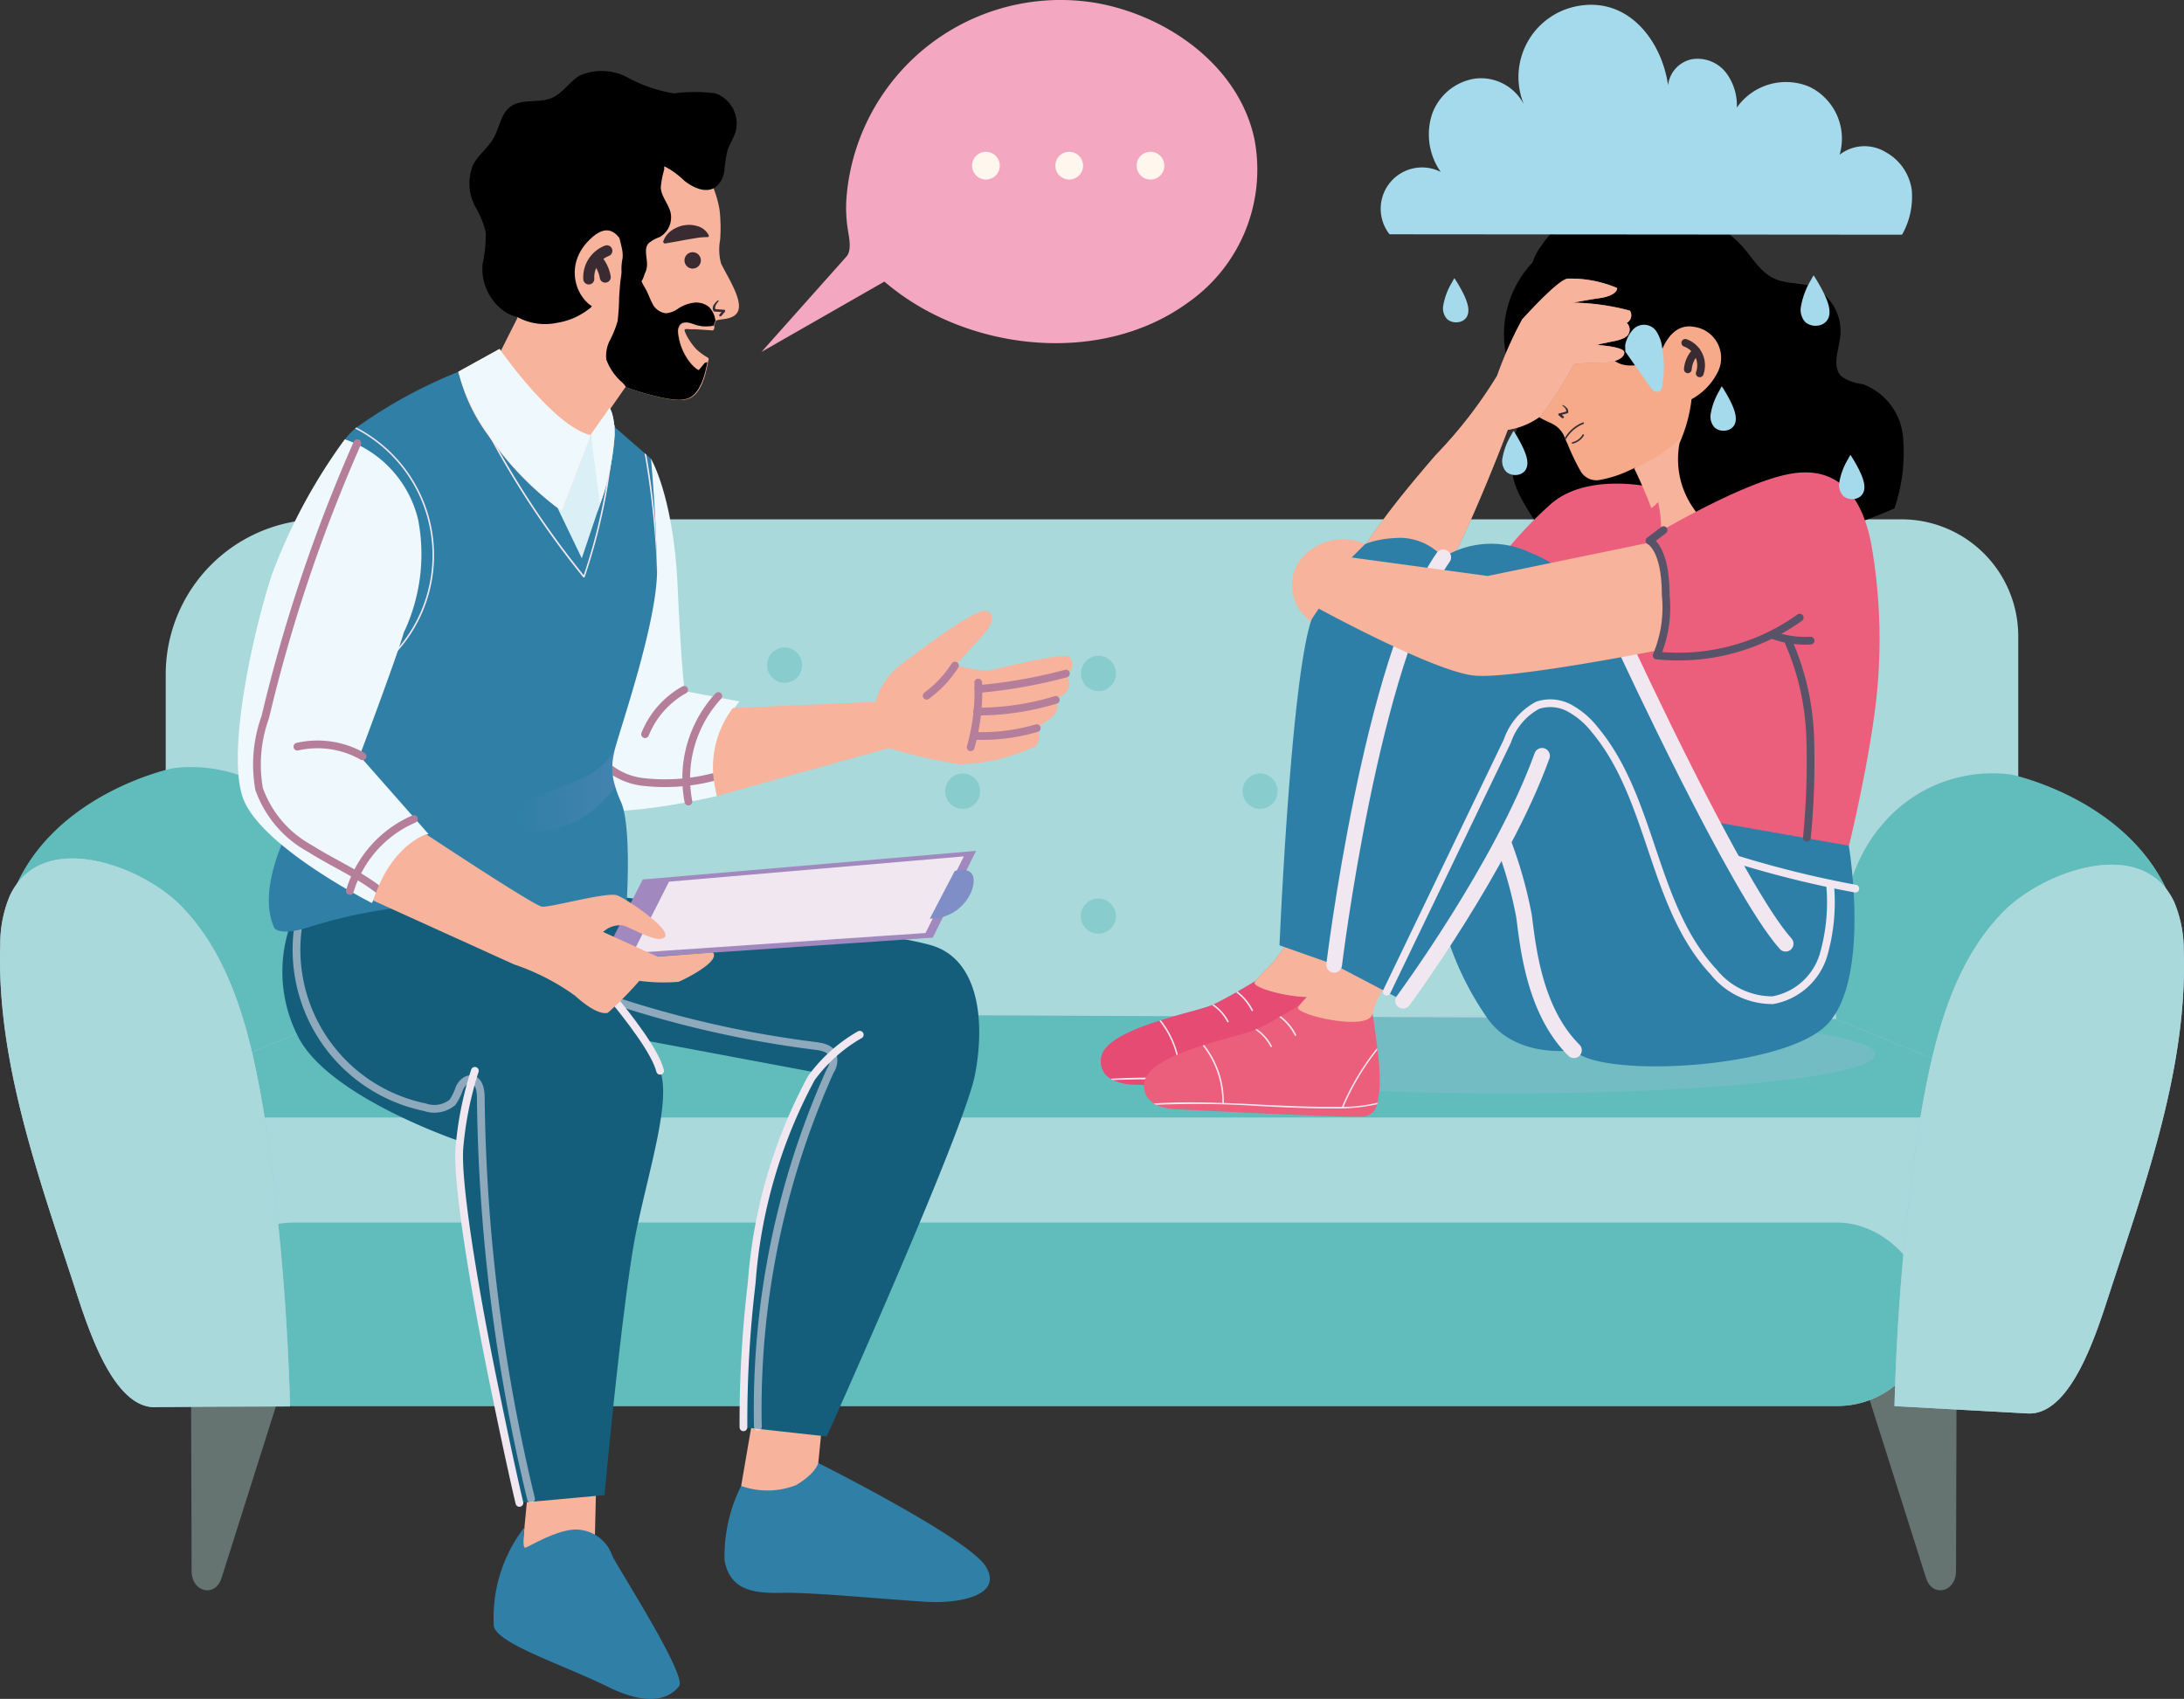 <svg xmlns="http://www.w3.org/2000/svg" xmlns:xlink="http://www.w3.org/1999/xlink" width="93.127" height="72.449" viewBox="0 0 93.127 72.449"><rect x="0" y="0" width="93.127" height="72.449" fill="#333333" stroke="none"/><defs><linearGradient id="linear-gradient" x1="-0.002" y1="0.499" x2="0.998" y2="0.499" gradientUnits="objectBoundingBox"><stop offset="0.01" stop-color="#808ec7" stop-opacity="0"></stop><stop offset="1" stop-color="#808ec7"></stop></linearGradient></defs><g id="Group_20896" data-name="Group 20896" transform="translate(-75 -5226.484)"><g id="whoNeedsCounselling-01" transform="translate(75 5226.484)"><g id="whoNeedsOnlineCounselling" transform="translate(0 0)"><path id="Path_44044" data-name="Path 44044" d="M46.05,301.983l.031,10.644c0,.905,1.008,1.141,1.275.3L50.7,302.368S46.05,301.933,46.05,301.983Z" transform="translate(-37.911 -245.629)" fill="#657371"></path><path id="Path_44045" data-name="Path 44045" d="M417.393,301.983l-.031,10.644c0,.905-1.01,1.141-1.277.3l-3.344-10.558S417.393,301.933,417.393,301.983Z" transform="translate(-333.956 -245.629)" fill="#657371"></path><path id="Path_44046" data-name="Path 44046" d="M47.1,124.44h67.391a4.982,4.982,0,0,1,4.982,4.982v16.954H40.48v-15.32A6.616,6.616,0,0,1,47.1,124.44Z" transform="translate(-33.414 -102.294)" fill="#a9d9db"></path><path id="Path_44047" data-name="Path 44047" d="M45.82,248.71h75.1v4.35a3.481,3.481,0,0,1-3.481,3.481H49.3a3.481,3.481,0,0,1-3.481-3.481Z" transform="translate(-37.725 -202.623)" fill="#a9d9db"></path><rect id="Rectangle_1213" data-name="Rectangle 1213" width="73.631" height="7.82" rx="3.91" transform="translate(8.621 52.137)" fill="#b7bedd"></rect><rect id="Rectangle_1214" data-name="Rectangle 1214" width="73.631" height="7.82" rx="3.91" transform="translate(8.621 52.137)" fill="#61bdbc"></rect><path id="Path_44048" data-name="Path 44048" d="M47.75,233.52l72.227.316.973,1.751a1.628,1.628,0,0,1-1.4,2.426H47.54a1.63,1.63,0,0,1-1.254-2.647Z" transform="translate(-37.814 -190.359)" fill="#b7bedd"></path><path id="Path_44049" data-name="Path 44049" d="M47.75,233.52l72.227.316.973,1.751a1.628,1.628,0,0,1-1.4,2.426H47.54a1.63,1.63,0,0,1-1.254-2.647Z" transform="translate(-37.814 -190.359)" fill="#61bdbc"></path><path id="Path_44050" data-name="Path 44050" d="M410.041,191.267s-.526-5.466,1.927-8.265a5.837,5.837,0,0,1,5.394-2.133s5.09.979,6.845,5.067l-10.041,7.02S411.841,191.978,410.041,191.267Z" transform="translate(-331.739 -147.796)" fill="#b7bedd"></path><path id="Path_44051" data-name="Path 44051" d="M410.041,191.125s-.526-5.466,1.927-8.265a6.143,6.143,0,0,1,5.529-2.177s4.959,1.023,6.714,5.111l-10.045,7.02S411.841,191.836,410.041,191.125Z" transform="translate(-331.739 -147.654)" fill="#61bdbc"></path><path id="Path_44052" data-name="Path 44052" d="M423.11,223.971a98.878,98.878,0,0,1,.963-11.446c.536-3.362,1.258-7.246,3.745-9.7,1.663-1.639,5.855-3.223,7.215-.356a5.262,5.262,0,0,1,.41,2.081c.168,4.87-1.566,9.731-3.119,14.466-.578,1.769-1.678,5.431-3.587,5.265Z" transform="translate(-342.328 -164.009)" fill="#b7bedd"></path><path id="Path_44053" data-name="Path 44053" d="M423.11,223.971a98.878,98.878,0,0,1,.963-11.446c.536-3.362,1.258-7.246,3.745-9.7,1.663-1.639,5.855-3.223,7.215-.356a5.262,5.262,0,0,1,.41,2.081c.168,4.87-1.566,9.731-3.119,14.466-.578,1.769-1.678,5.431-3.587,5.265Z" transform="translate(-342.328 -164.009)" fill="#a9d9db"></path><path id="Path_44054" data-name="Path 44054" d="M21.364,189.887s.526-5.466-1.927-8.265a5.837,5.837,0,0,0-5.394-2.133s-5.1.977-6.853,5.065l10.049,7.02S19.564,190.6,21.364,189.887Z" transform="translate(-6.537 -146.682)" fill="#b7bedd"></path><path id="Path_44055" data-name="Path 44055" d="M21.331,189.745s.526-5.466-1.927-8.265a6.161,6.161,0,0,0-5.541-2.177s-4.959,1.021-6.714,5.109l10.049,7.02S19.532,190.456,21.331,189.745Z" transform="translate(-6.505 -146.54)" fill="#61bdbc"></path><path id="Path_44056" data-name="Path 44056" d="M16.171,222.828a103.542,103.542,0,0,0-.986-11.685c-.536-3.362-1.258-7.246-3.745-9.7-1.663-1.641-5.855-3.223-7.215-.356a5.256,5.256,0,0,0-.41,2.081c-.166,4.87,1.568,9.723,3.121,14.463.578,1.769,1.678,5.433,3.587,5.265Z" transform="translate(-3.803 -162.893)" fill="#b7bedd"></path><path id="Path_44057" data-name="Path 44057" d="M16.171,222.872a104.285,104.285,0,0,0-.986-11.729c-.536-3.362-1.258-7.246-3.745-9.7-1.663-1.641-5.855-3.223-7.215-.356a5.256,5.256,0,0,0-.41,2.081c-.166,4.87,1.568,9.723,3.121,14.463.578,1.769,1.678,5.433,3.587,5.265Z" transform="translate(-3.803 -162.893)" fill="#a9d9db"></path><path id="Path_44058" data-name="Path 44058" d="M108.581,155.4a.746.746,0,1,1-.746-.755.746.746,0,0,1,.746.755Z" transform="translate(-87.191 -126.676)" fill="#61bdbc" opacity="0.43"></path><path id="Path_44059" data-name="Path 44059" d="M144.325,181.455a.749.749,0,1,1-.216-.532A.748.748,0,0,1,144.325,181.455Z" transform="translate(-116.046 -147.715)" fill="#61bdbc" opacity="0.43"></path><ellipse id="Ellipse_620" data-name="Ellipse 620" cx="0.746" cy="0.755" rx="0.746" ry="0.755" transform="translate(40.303 32.985)" fill="#61bdbc" opacity="0.43"></ellipse><ellipse id="Ellipse_621" data-name="Ellipse 621" cx="0.746" cy="0.755" rx="0.746" ry="0.755" transform="translate(32.71 27.608)" fill="#61bdbc" opacity="0.43"></ellipse><ellipse id="Ellipse_622" data-name="Ellipse 622" cx="0.746" cy="0.755" rx="0.746" ry="0.755" transform="translate(46.094 27.964)" fill="#61bdbc" opacity="0.43"></ellipse><ellipse id="Ellipse_623" data-name="Ellipse 623" cx="0.746" cy="0.755" rx="0.746" ry="0.755" transform="translate(52.984 32.985)" fill="#61bdbc" opacity="0.43"></ellipse><ellipse id="Ellipse_624" data-name="Ellipse 624" cx="0.746" cy="0.755" rx="0.746" ry="0.755" transform="translate(58.908 27.608)" fill="#61bdbc" opacity="0.43"></ellipse><ellipse id="Ellipse_625" data-name="Ellipse 625" cx="0.746" cy="0.755" rx="0.746" ry="0.755" transform="translate(65.183 32.985)" fill="#61bdbc" opacity="0.43"></ellipse><path id="Path_44060" data-name="Path 44060" d="M374.381,153.545a.746.746,0,1,1-.746-.755A.746.746,0,0,1,374.381,153.545Z" transform="translate(-301.784 -125.182)" fill="#61bdbc" opacity="0.43"></path><path id="Path_44061" data-name="Path 44061" d="M108.581,209.135a.749.749,0,1,1-.216-.532A.746.746,0,0,1,108.581,209.135Z" transform="translate(-87.191 -170.062)" fill="#61bdbc" opacity="0.43"></path><ellipse id="Ellipse_626" data-name="Ellipse 626" cx="0.746" cy="0.755" rx="0.746" ry="0.755" transform="translate(32.71 37.961)" fill="#61bdbc" opacity="0.43"></ellipse><path id="Path_44062" data-name="Path 44062" d="M244.551,209.135a.749.749,0,1,1-.216-.532A.746.746,0,0,1,244.551,209.135Z" transform="translate(-196.966 -170.062)" fill="#61bdbc" opacity="0.43"></path><ellipse id="Ellipse_627" data-name="Ellipse 627" cx="0.746" cy="0.755" rx="0.746" ry="0.755" transform="translate(58.908 37.961)" fill="#61bdbc" opacity="0.43"></ellipse><path id="Path_44063" data-name="Path 44063" d="M374.381,207.285a.746.746,0,1,1-.746-.755A.746.746,0,0,1,374.381,207.285Z" transform="translate(-301.784 -168.569)" fill="#61bdbc" opacity="0.43"></path><path id="Path_44064" data-name="Path 44064" d="M164.723,334.3a6.688,6.688,0,0,0-.707,3.175c.231,1.248,1.185,1.416,2.468,1.383s4.789.312,6.2.385,3.225-.3,2.468-1.514-7.142-4.41-7.142-4.41Z" transform="translate(-133.121 -270.932)" fill="#2f7fa7"></path><path id="Path_44065" data-name="Path 44065" d="M168.366,322.52l-.526,3.061a3.366,3.366,0,0,0,2.337-.033c.888-.526.954-.963.954-.963l.193-1.94Z" transform="translate(-136.237 -262.213)" fill="#f7b39b"></path><path id="Path_44066" data-name="Path 44066" d="M119.592,338.953l-.262,2.732,3.094-.033.065-2.732Z" transform="translate(-97.073 -275.453)" fill="#f7b39b"></path><path id="Path_44067" data-name="Path 44067" d="M114.25,347.52s-.11.877.021.877,1.541-.921,2.4-.755a1.645,1.645,0,0,1,1.316,1.085c.133.362,3.215,5.113,2.853,5.574s-1.179.946-3.05.021-4.651-1.809-4.849-2.566A6.285,6.285,0,0,1,114.25,347.52Z" transform="translate(-91.883 -282.396)" fill="#2f7fa7"></path><path id="Path_44068" data-name="Path 44068" d="M66.7,207.531a6.05,6.05,0,0,0,.264,4.8c1.25,2.63,6.976,4.541,6.976,4.541a40.581,40.581,0,0,0,1.119,8.953c1.185,5.069,1.383,6.45,1.383,6.45l3.62-.329s.79-8.623,1.381-11.388,1.449-5.462.988-6.712-.79-1.318-.79-1.318l7.371,1.383a25.251,25.251,0,0,0-2.765,9.61c-.26,5.069-.264,5.529-.264,5.529l3.554.395s5.859-13.033,6.319-15.412.131-4.936-1.842-5.529-13.033-2.04-13.033-2.04S70.52,205.03,66.7,207.531Z" transform="translate(-54.285 -168.187)" fill="#145e7c"></path><path id="Path_44069" data-name="Path 44069" d="M69.625,211.22a6.86,6.86,0,0,0,5.281,8.352,1.215,1.215,0,0,0,1.173-.208,2.43,2.43,0,0,0,.3-.615c.1-.206.3-.4.522-.368.306.05.385.451.385.771a76.186,76.186,0,0,0,2.144,17.121" transform="translate(-56.785 -172.355)" fill="none" stroke="#f1e7f0" stroke-linecap="round" stroke-linejoin="round" stroke-width="0.33" opacity="0.55"></path><path id="Path_44070" data-name="Path 44070" d="M141.39,231.5a45.189,45.189,0,0,0,8.261,1.83c.279.035.607.1.73.351a.824.824,0,0,1-.1.717,35.241,35.241,0,0,0-3.082,15.175" transform="translate(-114.883 -188.728)" fill="none" stroke="#f1e7f0" stroke-linecap="round" stroke-linejoin="round" stroke-width="0.33" opacity="0.55"></path><path id="Path_44071" data-name="Path 44071" d="M127.7,217.12s3.884,4.082,4.279,5.662" transform="translate(-103.831 -177.119)" fill="none" stroke="#f1e7f0" stroke-linecap="round" stroke-linejoin="round" stroke-width="0.33"></path><path id="Path_44072" data-name="Path 44072" d="M106.1,246.51a14.777,14.777,0,0,0-.659,3.291c-.112,1.487.615,5.88,1.4,9.741S108,264.936,108,264.936" transform="translate(-85.852 -200.846)" fill="none" stroke="#f1e7f0" stroke-linecap="round" stroke-linejoin="round" stroke-width="0.33"></path><path id="Path_44073" data-name="Path 44073" d="M173.281,238.53a6.65,6.65,0,0,0-2.061,1.844,21.658,21.658,0,0,0-2.545,8.731,49.9,49.9,0,0,0-.353,6.165" transform="translate(-136.621 -194.404)" fill="none" stroke="#f1e7f0" stroke-linecap="round" stroke-linejoin="round" stroke-width="0.33"></path><path id="Path_44074" data-name="Path 44074" d="M132.643,111s.963,1.58,1.141,5.441.306,4.475.306,4.475l2.325.439a5.078,5.078,0,0,0-.963,4.036s-5.529,1.318-6.275.175,1.273-11.752,1.273-11.752Z" transform="translate(-104.89 -91.443)" fill="#eff8fd"></path><path id="Path_44075" data-name="Path 44075" d="M148.248,162.18a3.79,3.79,0,0,0-1.668,1.892" transform="translate(-119.073 -132.763)" fill="none" stroke="#b57f9b" stroke-linecap="round" stroke-linejoin="round" stroke-width="0.33"></path><path id="Path_44076" data-name="Path 44076" d="M134,173.35a2.861,2.861,0,0,0,2.283,1.77,8.269,8.269,0,0,0,3.015-.193" transform="translate(-108.917 -141.781)" fill="none" stroke="#b57f9b" stroke-linecap="round" stroke-linejoin="round" stroke-width="0.33"></path><path id="Path_44077" data-name="Path 44077" d="M157.05,163.56a5.188,5.188,0,0,0-1.275,4.5" transform="translate(-126.42 -133.877)" fill="none" stroke="#b57f9b" stroke-linecap="round" stroke-linejoin="round" stroke-width="0.33"></path><path id="Path_44078" data-name="Path 44078" d="M162.448,148.835l6.09-.264a2.978,2.978,0,0,1,1.156-1.645c.992-.757,3.094-2.312,3.522-2.237s.264.559.1.788-1.381,1.541-1.381,1.541a10.01,10.01,0,0,0,1.381.231c.2-.033,3.294-.827,3.489-.593a.481.481,0,0,1-.139.749.682.682,0,0,1,.106.568c-.1.295-.543.468-.543.468a.643.643,0,0,1-.164.771,6.147,6.147,0,0,1-.659.46.753.753,0,0,1-.015.771,7.952,7.952,0,0,1-3.26.79,21.548,21.548,0,0,1-3.027-.692l-7.321,2.04a4.194,4.194,0,0,1,.667-3.747Z" transform="translate(-131.2 -118.64)" fill="#f7b39b"></path><path id="Path_44079" data-name="Path 44079" d="M210.106,156.82a4.817,4.817,0,0,1-1.206,1.285" transform="translate(-169.387 -128.436)" fill="none" stroke="#b57f9b" stroke-linecap="round" stroke-linejoin="round" stroke-width="0.33"></path><path id="Path_44080" data-name="Path 44080" d="M220.34,159.239a21.7,21.7,0,0,0,3.736-.659" transform="translate(-178.623 -129.857)" fill="none" stroke="#b57f9b" stroke-linecap="round" stroke-linejoin="round" stroke-width="0.33"></path><path id="Path_44081" data-name="Path 44081" d="M220.06,164.885a11.537,11.537,0,0,0,3.356-.5" transform="translate(-178.397 -134.539)" fill="none" stroke="#b57f9b" stroke-linecap="round" stroke-linejoin="round" stroke-width="0.33"></path><path id="Path_44082" data-name="Path 44082" d="M219.37,170.989a8.34,8.34,0,0,0,2.678-.329" transform="translate(-177.84 -139.609)" fill="none" stroke="#b57f9b" stroke-linecap="round" stroke-linejoin="round" stroke-width="0.33"></path><path id="Path_44083" data-name="Path 44083" d="M218.962,160.58a8.82,8.82,0,0,1-.322,2.757" transform="translate(-177.25 -131.471)" fill="none" stroke="#b57f9b" stroke-linecap="round" stroke-linejoin="round" stroke-width="0.33"></path><path id="Path_44084" data-name="Path 44084" d="M142.292,95.18h-.012Z" transform="translate(-115.602 -78.671)" fill="#eb5d81"></path><path id="Path_44085" data-name="Path 44085" d="M79.848,100.15v.193h0c-.05,2.264-1.572,6.625-1.813,7.569-.013.058-.023.1-.029.131a2.657,2.657,0,0,0,.058,1.4,5.379,5.379,0,0,0,.25.663c.484,1.1.218,4.7.218,4.7s-2.325-.044-5.7-.308a21.265,21.265,0,0,0-7.768.923c-1.362.439-1.541.044-1.541.044-1.094-2.458,2.063-6.672,2.676-7.943s.314-12.85.314-12.85a2.963,2.963,0,0,1,.46-.491l.052-.044a20.716,20.716,0,0,1,4.356-2.381h.054l6.444,2.214.1.087.06.052,1.281,1.119.077.067.193.168s.114,1.223.193,2.776h0C79.805,98.844,79.834,99.5,79.848,100.15Z" transform="translate(-51.832 -75.902)" fill="#2f7fa7"></path><path id="Path_44086" data-name="Path 44086" d="M122.323,177.2a5.313,5.313,0,0,1-.942.986,3.978,3.978,0,0,1-2.177.905,1.464,1.464,0,0,1-.684-.085.674.674,0,0,1-.412-.518c-.044-.433.426-.719.832-.875a16.01,16.01,0,0,0,2.269-.927,3.5,3.5,0,0,0,1.085-1.019c-.013.058-.023.1-.029.131A2.657,2.657,0,0,0,122.323,177.2Z" transform="translate(-96.084 -143.654)" opacity="0.25" fill="url(#linear-gradient)"></path><path id="Path_44087" data-name="Path 44087" d="M84.08,113.777a.041.041,0,0,1-.023.01.033.033,0,0,1-.023-.056,6.076,6.076,0,0,0-1.643-9.577l.052-.044a6.14,6.14,0,0,1,1.64,9.667Z" transform="translate(-67.25 -85.881)" fill="#f1e7f0"></path><path id="Path_44088" data-name="Path 44088" d="M110.6,100.54a.031.031,0,0,1-.025-.012,38.46,38.46,0,0,1-5.317-8.718.031.031,0,0,1,.017-.042.033.033,0,0,1,.042.015,38.338,38.338,0,0,0,5.283,8.662,24.875,24.875,0,0,0,1.254-6.385.031.031,0,0,1,.035-.029.033.033,0,0,1,.029.035,24.763,24.763,0,0,1-1.277,6.454.033.033,0,0,1-.025.019Z" transform="translate(-85.709 -75.915)" fill="#f1e7f0"></path><path id="Path_44089" data-name="Path 44089" d="M146.992,114.714v.193a36.743,36.743,0,0,0-.532-5.117l.077.067q.258,1.462.385,2.944h0C146.949,113.408,146.978,114.069,146.992,114.714Z" transform="translate(-118.976 -90.466)" fill="#f1e7f0"></path><path id="Path_44090" data-name="Path 44090" d="M124.017,44.454c-.2.316-.678.262-.888.339a.05.05,0,0,0-.021.015.085.085,0,0,0-.019.029l-.015.029a.523.523,0,0,0-.023.083.342.342,0,0,0-.01.056l-.166.021a1.466,1.466,0,0,1-.613-.052,2.1,2.1,0,0,0-.331-.1.385.385,0,0,0-.322.083.478.478,0,0,0-.091.4,2.4,2.4,0,0,0,.611,1.349.632.632,0,0,0,.539.27h.012a3.2,3.2,0,0,1-.154.482c0,.023-.021.046-.031.067a.068.068,0,0,1-.015.031q-.021.046-.046.092a.3.3,0,0,1-.033.06.8.8,0,0,1-.042.067,1.051,1.051,0,0,1-.069.092.443.443,0,0,1-.062.073L122.16,48a.771.771,0,0,1-.146.1,1.156,1.156,0,0,1-.6.081l-.129-.012a1.253,1.253,0,0,1-.193-.025c-.062-.01-.16-.025-.241-.044a11.38,11.38,0,0,1-1.541-.445l-.025-.012h-.012V47.6h0l-.012.017-.707,1.013-.116.168-.676.963a10.447,10.447,0,0,1-2.312-1.426,6.4,6.4,0,0,1-1.688-1.909l.875-1.734a1.991,1.991,0,0,0-.15-.659,6.136,6.136,0,0,1-.339-1.659,5.509,5.509,0,0,1,3.368-5.863c.1-.031.193-.058.3-.087a4.5,4.5,0,0,1,5.446,3.682,6.949,6.949,0,0,1,.021,1.25,2.289,2.289,0,0,0,.037,1C123.58,42.914,124.312,43.991,124.017,44.454Z" transform="translate(-92.576 -31.129)" fill="#f7b39b"></path><path id="Path_44091" data-name="Path 44091" d="M118.171,26.121a6.6,6.6,0,0,0-1.765,0,6.213,6.213,0,0,1-1.986-.678,2.333,2.333,0,0,0-2.033-.085c-.441.256-.722.748-1.191.952-.564.245-1.293.017-1.782.385-.408.314-.46.9-.717,1.349-.237.41-.649.7-.865,1.123a2.1,2.1,0,0,0,.1,1.8,4.035,4.035,0,0,1,.439,1.083,5.844,5.844,0,0,1-.133,1.349,2.212,2.212,0,0,0,1.058,2.1,1.745,1.745,0,0,0,.416.156,2.467,2.467,0,0,0,1.711.247,2.921,2.921,0,0,0,1.322-.568.464.464,0,0,0,.233-.385c-.037-.25-.385-.287-.578-.441a.555.555,0,0,1-.119-.133,2.365,2.365,0,0,0,.724-.193,1.224,1.224,0,0,0,.362-1.135c0-.133-.021-.268-.025-.4a1.019,1.019,0,0,1,.193.144,2.412,2.412,0,0,1,.376.782c.266.6,1.214.753,1.329-.042.05-.343-.152-.744.067-1.011a1.376,1.376,0,0,1,.468-.266.963.963,0,0,0,.482-1.029c-.083-.385-.4-.7-.422-1.085a3.568,3.568,0,0,1,.143-.757.819.819,0,0,0,0-.154l.069.031a3.543,3.543,0,0,1,.784.578c.376.3.9.549,1.308.3a1.033,1.033,0,0,0,.407-.73,6.268,6.268,0,0,1,.133-.852c.089-.277.262-.52.347-.8A1.368,1.368,0,0,0,118.171,26.121Z" transform="translate(-87.659 -22.138)"></path><path id="Path_44092" data-name="Path 44092" d="M155.3,65.66a.349.349,0,1,0,.108-.245A.349.349,0,0,0,155.3,65.66Z" transform="translate(-126.113 -54.563)" fill="#392b31"></path><path id="Path_44093" data-name="Path 44093" d="M150.58,59.981a.909.909,0,0,1,.351-.474,1.287,1.287,0,0,1,.536-.227,1.223,1.223,0,0,1,.593.04.771.771,0,0,1,.464.385.058.058,0,0,1-.029.077h-.023a3.007,3.007,0,0,0-.476.039l-.414.069-.426.079-.491.085h0A.065.065,0,0,1,150.59,60,.073.073,0,0,1,150.58,59.981Z" transform="translate(-122.303 -49.671)" fill="#392b31"></path><path id="Path_44094" data-name="Path 44094" d="M162.066,76.372l-.385-.029c-.054-.083.037-.237.127-.331a.025.025,0,1,0-.037-.035.749.749,0,0,0-.156.173.256.256,0,0,0-.029.258h0a.052.052,0,0,0,.042.037l.31.023-.083.1a.054.054,0,0,0,0,.077.056.056,0,0,0,.062,0,.052.052,0,0,0,.015-.013l.154-.181a.062.062,0,0,0,0-.058A.06.06,0,0,0,162.066,76.372Z" transform="translate(-131.171 -63.161)" fill="#392b31"></path><path id="Path_44095" data-name="Path 44095" d="M133.467,62.581s-.312-3-1.688-1.823c-1.466,1.248-.553,3.05.408,3.115S133.467,62.581,133.467,62.581Z" transform="translate(-106.503 -50.661)" fill="#f7b39b"></path><path id="Path_44096" data-name="Path 44096" d="M134.883,65a1.212,1.212,0,0,0-.771,1.2" transform="translate(-109.006 -54.305)" fill="none" stroke="#392b31" stroke-linecap="round" stroke-linejoin="round" stroke-width="0.47"></path><path id="Path_44097" data-name="Path 44097" d="M135.81,66.83a1.526,1.526,0,0,1,.376.771" transform="translate(-110.378 -55.783)" fill="none" stroke="#392b31" stroke-linecap="round" stroke-linejoin="round" stroke-width="0.47"></path><path id="Path_44098" data-name="Path 44098" d="M140.955,59.121a2.2,2.2,0,0,0-.029.726.539.539,0,0,0,.493.455.5.5,0,0,0,.385-.272,1.156,1.156,0,0,0,.121-.478A8.367,8.367,0,0,0,141.9,58.2a1.627,1.627,0,0,0-.1-.545.547.547,0,0,0-.41-.339.555.555,0,0,0-.539.4C140.687,58.222,141.013,58.626,140.955,59.121Z" transform="translate(-114.409 -48.105)"></path><path id="Path_44099" data-name="Path 44099" d="M155.486,81.006a.285.285,0,0,0,0,.075.269.269,0,0,1-.031.1c-.029.048-.091.025-.137.023l-.193-.013-.443-.029h-.239a.591.591,0,0,0-.21,0c-.044.015.01.135.019.158a2.035,2.035,0,0,0,.181.329,2.579,2.579,0,0,0,.291.372,2.712,2.712,0,0,0,.472.345c.039.025.052.044.042.089s-.019.085-.027.127c-.025.127-.048.256-.085.385h-.116a.445.445,0,0,1-.1-.023h0a.328.328,0,0,1-.066-.023.989.989,0,0,1-.27-.21,2.372,2.372,0,0,1-.615-1.349.478.478,0,0,1,.089-.4.314.314,0,0,1,.193-.083.426.426,0,0,1,.131,0,2.15,2.15,0,0,1,.335.1h0a1.466,1.466,0,0,0,.613.052.565.565,0,0,0,.091-.013h.075Z" transform="translate(-125.024 -67.121)" fill="#f7b39b"></path><path id="Path_44100" data-name="Path 44100" d="M142.34,69.376a.863.863,0,0,0-.655-.181,1.634,1.634,0,0,0-.64.237,1.071,1.071,0,0,1-.534.214.736.736,0,0,1-.591-.433c-.121-.225-.193-.478-.335-.694-.123-.193-.5-1.156-.746-1.058-.272.1-.306,1.248-.331,1.5a9.059,9.059,0,0,1-.065,1.023,4.321,4.321,0,0,1-.32.8,1.439,1.439,0,0,0-.16.836,2.372,2.372,0,0,0,.7.994c.039.044.075.089.11.135h0a.371.371,0,0,1,.04.052,11.38,11.38,0,0,0,1.541.445c.081.019.16.031.241.044a1.832,1.832,0,0,0,.193.025l.129.012a1.156,1.156,0,0,0,.6-.081.771.771,0,0,0,.146-.1l.067-.062a.443.443,0,0,0,.062-.073,1.051,1.051,0,0,0,.069-.092c.015-.021.029-.044.042-.067a.3.3,0,0,0,.033-.06.092.092,0,0,0,.015-.031.264.264,0,0,0,.031-.062A.067.067,0,0,0,142,72.67c.01-.021.021-.044.031-.067a3.2,3.2,0,0,0,.154-.482h0a3.884,3.884,0,0,0,.085-.385.106.106,0,0,0-.037,0,.193.193,0,0,0-.123.087c-.069.085-.141.166-.208.25a.942.942,0,0,1-.264-.206,2.4,2.4,0,0,1-.611-1.349.478.478,0,0,1,.091-.4.316.316,0,0,1,.181-.083.426.426,0,0,1,.131,0h.01a2.105,2.105,0,0,1,.331.1,1.466,1.466,0,0,0,.613.052.2.2,0,0,0,.091-.013c.025-.013.052,0,.075,0a.341.341,0,0,1,.01-.056.519.519,0,0,1,.023-.083l.015-.029a.085.085,0,0,1,.019-.029A1.009,1.009,0,0,0,142.34,69.376Z" transform="translate(-112.109 -56.286)"></path><path id="Path_44101" data-name="Path 44101" d="M134.59,100.933l.272,3.287a10.752,10.752,0,0,0,.742-3.291c-.012-.888-.218-1.129-.218-1.129Z" transform="translate(-109.393 -82.401)" fill="#faccb2"></path><path id="Path_44102" data-name="Path 44102" d="M134.57,100.913l.275,3.287a10.753,10.753,0,0,0,.742-3.291c-.012-.888-.218-1.129-.218-1.129Z" transform="translate(-109.377 -82.385)" fill="#eff8fd"></path><path id="Path_44103" data-name="Path 44103" d="M127.27,108.892l1.021,2.123.773-2.3-.383-2.965Z" transform="translate(-103.483 -87.205)" fill="#daeff6"></path><path id="Path_44104" data-name="Path 44104" d="M107.015,86.73s2.312,3.329,3.9,3.68l-1.246,3.231a13.18,13.18,0,0,1-3.131-3.213A7.411,7.411,0,0,1,105.26,87.7Z" transform="translate(-85.714 -71.849)" fill="#faccb2"></path><path id="Path_44105" data-name="Path 44105" d="M107.015,86.73s2.312,3.329,3.9,3.68l-1.246,3.231a13.566,13.566,0,0,1-3.148-3.264A8.282,8.282,0,0,1,105.26,87.7Z" transform="translate(-85.714 -71.849)" fill="#eff8fd"></path><path id="Path_44106" data-name="Path 44106" d="M61,106.658a4.787,4.787,0,0,1,3.133,3.452,7.81,7.81,0,0,1-.615,4.784c-.349,1.185-1.886,5.265-1.886,5.265l2.94,3.335s-1.087.121-2.414,2.94c0,0-4.87-2.456-5.529-4.564s.541-7.257,1.262-9.44A23.748,23.748,0,0,1,61,106.658Z" transform="translate(-46.298 -87.924)" fill="#eff8fd"></path><path id="Path_44107" data-name="Path 44107" d="M69.62,174.37a3.891,3.891,0,0,1,2.78.412" transform="translate(-56.94 -142.53)" fill="none" stroke="#b57f9b" stroke-linecap="round" stroke-linejoin="round" stroke-width="0.33"></path><path id="Path_44108" data-name="Path 44108" d="M64.856,107.59a67.677,67.677,0,0,0-3.924,11.681,5.95,5.95,0,0,0-.262,3.065,4.67,4.67,0,0,0,2.162,2.535c.959.609,2.019,1.062,2.919,1.755" transform="translate(-49.621 -88.69)" fill="none" stroke="#b57f9b" stroke-linecap="round" stroke-linejoin="round" stroke-width="0.33"></path><path id="Path_44109" data-name="Path 44109" d="M81.24,193.849a4.864,4.864,0,0,1,2.728-3.069" transform="translate(-66.321 -155.853)" fill="none" stroke="#b57f9b" stroke-linecap="round" stroke-linejoin="round" stroke-width="0.33"></path><path id="Path_44110" data-name="Path 44110" d="M136.92,202.507l14.126-.961,1.848-3.7-14.214,1.22-1.745,3.437" transform="translate(-111.274 -161.561)" fill="#a188be"></path><path id="Path_44111" data-name="Path 44111" d="M143.82,203.167l12.49-.85,1.634-3.267-12.571,1.077-1.541,3.04" transform="translate(-116.845 -162.53)" fill="#f1e7f0"></path><path id="Path_44112" data-name="Path 44112" d="M210.668,202.1l-1.058,2.027a1.875,1.875,0,0,0,1.8-1.231C211.758,201.756,210.668,202.1,210.668,202.1Z" transform="translate(-169.96 -164.954)" fill="#808ec7"></path><path id="Path_44113" data-name="Path 44113" d="M86.4,197l6,2.722a9.78,9.78,0,0,1,2.61,1.339c.767.7,1.229.79,1.4.724a15.323,15.323,0,0,0,1.339-1.36,7.823,7.823,0,0,0,1.668.042c.287-.11,1.8-.877,1.47-1.25l-2.37.175-2.312-1.052a1.093,1.093,0,0,1,.811-.285c.395.089,1.541.832,1.821.5s-1.622-1.624-2.04-1.778-2.851.528-3.2.484-4.932-3.082-4.932-3.082S87.182,194.6,86.4,197Z" transform="translate(-70.487 -158.598)" fill="#f7b39b"></path><path id="Path_44114" data-name="Path 44114" d="M172.24,24.518l3.632-4.077c.256-.266.119-.84.071-1.156a5.948,5.948,0,0,1-.06-1.349,9.157,9.157,0,0,1,10.64-8.323c3.032.532,6.092,2.67,6.758,5.814a6.919,6.919,0,0,1-2.857,6.98c-3.61,2.616-9.032,2.086-12.478-.551-.152-.116-.3-.235-.445-.36l-5.259,3.009" transform="translate(-139.79 -9.488)" fill="#f4a7c0"></path><path id="Path_44115" data-name="Path 44115" d="M220.1,43.7a.591.591,0,1,1-.173-.419A.593.593,0,0,1,220.1,43.7Z" transform="translate(-177.468 -36.633)" fill="#fff7ee"></path><path id="Path_44116" data-name="Path 44116" d="M238.547,43.7a.591.591,0,1,1-.173-.42A.593.593,0,0,1,238.547,43.7Z" transform="translate(-192.364 -36.633)" fill="#fff7ee"></path><path id="Path_44117" data-name="Path 44117" d="M256.537,43.7a.591.591,0,1,1-.173-.42A.593.593,0,0,1,256.537,43.7Z" transform="translate(-206.888 -36.633)" fill="#fff7ee"></path><ellipse id="Ellipse_628" data-name="Ellipse 628" cx="15.665" cy="1.668" rx="15.665" ry="1.668" transform="translate(48.639 43.292)" fill="#b7bedd" opacity="0.22"></ellipse><path id="Path_44118" data-name="Path 44118" d="M338.092,66.59a4.452,4.452,0,0,0-1.085,4.92,3.733,3.733,0,0,1,.468,1.349,5.312,5.312,0,0,1-.41,1.466,3.518,3.518,0,0,0,.3,2.412,10.442,10.442,0,0,0,1.4,2.046,14.759,14.759,0,0,0,6.833-1.258.842.842,0,0,0,.42-.308.858.858,0,0,0,.015-.62,18.43,18.43,0,0,0-2.447-6.2A9.463,9.463,0,0,0,338.092,66.59Z" transform="translate(-272.551 -55.589)"></path><path id="Path_44119" data-name="Path 44119" d="M340.713,116.712s-2.83-.692-4.41.724a17.063,17.063,0,0,0-2.533,2.83l5.462,3.686,2.075-5.394Z" transform="translate(-270.2 -95.919)" fill="#eb5f7d"></path><path id="Path_44120" data-name="Path 44120" d="M364.91,96.451a3.72,3.72,0,0,1,1.075,1.445,4.717,4.717,0,0,1,.177,1.541c.031.476,1.081.252,1.349.208a4.682,4.682,0,0,0,1.7-.62,2.711,2.711,0,0,0,.917-.8c.279-.472-.223-1.108-.418-1.541l-1.135-2.5c-.118-.264-.237-.526-.356-.788l-.3-.653Z" transform="translate(-295.341 -76.701)" fill="#f7b39b"></path><path id="Path_44121" data-name="Path 44121" d="M365.48,104.054h0c.17.341.48,1.023.736,1.7.9-.63,1.318-2.273,1.487-3.2.069-.385.1-.657.1-.657-.326.771-2.2,2.075-2.312,2.158Z" transform="translate(-295.801 -84.088)" fill="#f7b39b"></path><path id="Path_44122" data-name="Path 44122" d="M350.873,68.2a4.924,4.924,0,0,1-.177.963.339.339,0,0,1,0,.042,4.61,4.61,0,0,1-.942,1.734c-.025.035-.056.067-.087.1a6.742,6.742,0,0,1-2.135,1.42l-.025.013-.129.058a5.052,5.052,0,0,1-1.378.445.782.782,0,0,1-.786-.43,9.865,9.865,0,0,1-.528-1.106c-.031-.064-.058-.125-.081-.183a.79.79,0,0,1-.033-.073,1.073,1.073,0,0,0-.518-.6c-.264-.139-.624-.26-.744-.451-.193-.322.027-.717.15-1.1a6.542,6.542,0,0,0,.435-1.254,3.4,3.4,0,0,0-.17-1.114,3.608,3.608,0,0,1-.015-1.734,2.631,2.631,0,0,1,.547-1.006,3.391,3.391,0,0,1,1.243-.9,3.718,3.718,0,0,1,3.82.661,4.444,4.444,0,0,1,1.183,1.878A6.529,6.529,0,0,1,350.873,68.2Z" transform="translate(-277.842 -52.499)" fill="#f6aa89"></path><path id="Path_44123" data-name="Path 44123" d="M348.736,99.5l.3-.079c.031-.075-.066-.193-.152-.247a.02.02,0,0,1,.029-.027.615.615,0,0,1,.15.116.216.216,0,0,1,.062.193h0a.04.04,0,0,1-.031.035l-.245.066.081.066a.046.046,0,0,1,0,.064.042.042,0,0,1-.048.013.023.023,0,0,1-.015,0l-.148-.121a.044.044,0,0,1-.015-.044A.046.046,0,0,1,348.736,99.5Z" transform="translate(-282.257 -81.868)" fill="#392b31"></path><path id="Path_44124" data-name="Path 44124" d="M350.913,103a.033.033,0,0,1-.019.042,1.512,1.512,0,0,0-.771.69.781.781,0,0,1-.033-.073,1.541,1.541,0,0,1,.771-.676.033.033,0,0,1,.052.017Z" transform="translate(-283.376 -84.963)" fill="#392b31"></path><path id="Path_44125" data-name="Path 44125" d="M351.7,106.031a.033.033,0,0,1,0-.064.709.709,0,0,0,.435-.322.035.035,0,0,1,.044-.012.033.033,0,0,1,.012.044.759.759,0,0,1-.476.351Z" transform="translate(-284.652 -87.108)" fill="#392b31"></path><path id="Path_44126" data-name="Path 44126" d="M343.14,57.089c-.029.04-.06.085-.089.129a2.369,2.369,0,0,0,.578,3.468c.46.254,1.048.214,1.495.491s.713.882,1.22,1.1c.545.229,1.166-.067,1.755-.015a1.528,1.528,0,0,1,1.349,1.3,6.3,6.3,0,0,1-.53,2.1,3.64,3.64,0,0,0,.509,2.672,8.168,8.168,0,0,0,1.886,2.036,26.32,26.32,0,0,0,6.764-1.909,7.377,7.377,0,0,0,.372-2.973,2.653,2.653,0,0,0-1.734-2.331,1.9,1.9,0,0,1-.9-.328c-.37-.368-.166-.981-.079-1.5a2.1,2.1,0,0,0-1.135-2.312c-.514-.193-1.11-.121-1.616-.343-.617-.268-.963-.905-1.414-1.412a5.035,5.035,0,0,0-3.917-1.587C346.021,55.74,344.175,55.651,343.14,57.089Z" transform="translate(-277.297 -46.779)"></path><path id="Path_44127" data-name="Path 44127" d="M370.49,83.492s.308-1.954,1.58-1.734a1.336,1.336,0,0,1,1.009,1.954,2.662,2.662,0,0,1-1.206,1.185Z" transform="translate(-299.846 -67.821)" fill="#f6aa89"></path><path id="Path_44128" data-name="Path 44128" d="M376.81,85.38a1.019,1.019,0,0,1,.615,1.3" transform="translate(-304.948 -70.759)" fill="none" stroke="#392b31" stroke-linecap="round" stroke-linejoin="round" stroke-width="0.33"></path><path id="Path_44129" data-name="Path 44129" d="M377.732,87.23a1.212,1.212,0,0,0-.362.771" transform="translate(-305.4 -72.253)" fill="none" stroke="#392b31" stroke-linecap="round" stroke-linejoin="round" stroke-width="0.33"></path><path id="Path_44130" data-name="Path 44130" d="M363.524,82.539,364.553,84a.686.686,0,0,0,.193.214.241.241,0,0,0,.276-.012A.335.335,0,0,0,365.1,84a4.816,4.816,0,0,0-.017-1.711,1.622,1.622,0,0,0-.193-.543.638.638,0,0,0-1.073-.108,1.376,1.376,0,0,0-.3.624" transform="translate(-294.219 -67.544)" fill="#a5d9ec"></path><path id="Path_44131" data-name="Path 44131" d="M315.191,73a.364.364,0,0,0,.137-.522,9.976,9.976,0,0,0-2.414-.341s.7-.135,1.133-.193c.468-.066.747-.252.736-.43a5.031,5.031,0,0,0-2.119-.4c-.385.066-1.5,1.272-1.927,1.734a16.584,16.584,0,0,0-1.067,2.4,19.364,19.364,0,0,1-2.628,3.395c-.853.992-1.7,2-2.458,3.061a10.614,10.614,0,0,0-.771,1.183c-1,1.851,1.518,2.728,2.607,2.167s3.7-7.494,3.7-7.494a3.111,3.111,0,0,0,1.422-.6,16.924,16.924,0,0,0,1.406-2.2,12.594,12.594,0,0,1,1.389-.069c.353-.021.771-.193.751-.439s-1.212-.314-1.212-.314l.84-.173s.468-.087.553-.295A.385.385,0,0,0,315.191,73Z" transform="translate(-245.828 -59.231)" fill="#c77b86"></path><path id="Path_44132" data-name="Path 44132" d="M315.191,73a.364.364,0,0,0,.137-.522,9.976,9.976,0,0,0-2.414-.341s.7-.135,1.133-.193c.468-.066.747-.252.736-.43a5.031,5.031,0,0,0-2.119-.4c-.385.066-1.5,1.272-1.927,1.734a16.584,16.584,0,0,0-1.067,2.4,19.364,19.364,0,0,1-2.628,3.395c-.853.992-1.7,2-2.458,3.061a10.614,10.614,0,0,0-.771,1.183c-1,1.851,1.518,2.728,2.607,2.167s3.7-7.494,3.7-7.494a3.111,3.111,0,0,0,1.422-.6,16.924,16.924,0,0,0,1.406-2.2,12.594,12.594,0,0,1,1.389-.069c.353-.021.771-.193.751-.439s-1.212-.314-1.212-.314l.84-.173s.468-.087.553-.295A.385.385,0,0,0,315.191,73Z" transform="translate(-245.828 -59.231)" fill="#f7b39b"></path><path id="Path_44133" data-name="Path 44133" d="M257.392,229.624h0a.489.489,0,0,1-.019.071.651.651,0,0,1-.578.522c-.724.067-7.876-.306-7.876-.306a2.279,2.279,0,0,1-.963-.193h0a.788.788,0,0,1-.1-.058h0a.844.844,0,0,1-.4-.915c.1-.674,1.3-1.185,2.487-1.561l.064-.021c.938-.295,1.851-.5,2.179-.649h.01l.058-.029c.262-.121.613-.314.963-.511l.058-.035c.62-.356,1.208-.721,1.208-.721l2.7.615s.116.732.2,1.456h0a.212.212,0,0,0,.013.091,10.337,10.337,0,0,1,.091,1.083A4.743,4.743,0,0,1,257.392,229.624Z" transform="translate(-200.496 -183.658)" fill="#a188be"></path><path id="Path_44134" data-name="Path 44134" d="M257.392,229.624h0a.489.489,0,0,1-.019.071.651.651,0,0,1-.578.522c-.724.067-7.876-.306-7.876-.306a2.279,2.279,0,0,1-.963-.193h0a.788.788,0,0,1-.1-.058h0a.844.844,0,0,1-.4-.915c.1-.674,1.3-1.185,2.487-1.561l.064-.021c.938-.295,1.851-.5,2.179-.649h.01l.058-.029c.262-.121.613-.314.963-.511l.058-.035c.62-.356,1.208-.721,1.208-.721l2.7.615s.116.732.2,1.456h0a.212.212,0,0,0,.013.091,10.337,10.337,0,0,1,.091,1.083A4.743,4.743,0,0,1,257.392,229.624Z" transform="translate(-200.496 -183.658)" fill="#e54b73"></path><path id="Path_44135" data-name="Path 44135" d="M283.108,216.5a6.24,6.24,0,0,0-.43.626,5.643,5.643,0,0,1-.578.724,5.546,5.546,0,0,0-.6.645c-.218.316,2.942,1.063,3.16.318a4.254,4.254,0,0,1,.564-1.245Z" transform="translate(-227.995 -176.617)" fill="#c77b86"></path><path id="Path_44136" data-name="Path 44136" d="M283.108,216.5a6.24,6.24,0,0,0-.43.626,5.643,5.643,0,0,1-.578.724,5.546,5.546,0,0,0-.6.645c-.218.316,2.942,1.063,3.16.318a4.254,4.254,0,0,1,.564-1.245Z" transform="translate(-227.995 -176.617)" fill="#f7b39b"></path><path id="Path_44137" data-name="Path 44137" d="M259.15,248.046a.485.485,0,0,1-.019.071,7.682,7.682,0,0,1-1.807.177H257.1c-1,0-2-.052-2.977-.1a40.528,40.528,0,0,0-4.412-.056h0a.786.786,0,0,1-.1-.058,29.126,29.126,0,0,1,2.928-.019h.065c.512.017,1.025.044,1.532.069,1.046.052,2.119.1,3.194.094h.308a.417.417,0,0,0,.069,0A6.282,6.282,0,0,0,259.15,248.046Z" transform="translate(-202.254 -202.078)" fill="#f1e7f0"></path><path id="Path_44138" data-name="Path 44138" d="M261.317,237.808v.015h-.065v-.015a3.84,3.84,0,0,0-.842-2.456l.064-.021A3.9,3.9,0,0,1,261.317,237.808Z" transform="translate(-210.973 -191.82)" fill="#f1e7f0"></path><path id="Path_44139" data-name="Path 44139" d="M292.718,236.061a10.623,10.623,0,0,0-1.439,2.42.161.161,0,0,1-.019.056l-.06-.025a.043.043,0,0,1,.01-.027,10.654,10.654,0,0,1,1.495-2.514A.369.369,0,0,0,292.718,236.061Z" transform="translate(-235.831 -192.337)" fill="#f1e7f0"></path><path id="Path_44140" data-name="Path 44140" d="M272.769,232.552l-.056.029a1.926,1.926,0,0,0-.663-.742h.01l.058-.029A1.965,1.965,0,0,1,272.769,232.552Z" transform="translate(-220.371 -188.979)" fill="#f1e7f0"></path><path id="Path_44141" data-name="Path 44141" d="M278.112,229.767l-.06.027a2.24,2.24,0,0,0-.672-.809l.058-.035A2.254,2.254,0,0,1,278.112,229.767Z" transform="translate(-224.674 -186.67)" fill="#f1e7f0"></path><path id="Path_44142" data-name="Path 44142" d="M266.957,235.086h0a.239.239,0,0,1-.021.069.649.649,0,0,1-.578.524c-.724.067-7.876-.306-7.876-.306a2.312,2.312,0,0,1-.963-.193h0a.775.775,0,0,1-.1-.058h0a.848.848,0,0,1-.4-.915c.1-.674,1.3-1.185,2.487-1.562a.186.186,0,0,0,.065-.021c.938-.293,1.851-.5,2.179-.649h.01l.056-.029c.264-.121.615-.314.963-.511l.06-.037c.618-.354,1.206-.719,1.206-.719l2.7.613s.116.732.2,1.456h0a.212.212,0,0,0,.013.091,10.785,10.785,0,0,1,.089,1.083A4.84,4.84,0,0,1,266.957,235.086Z" transform="translate(-208.217 -188.066)" fill="#eb5f7d"></path><path id="Path_44143" data-name="Path 44143" d="M292.684,222a4.949,4.949,0,0,0-.428.626,5.251,5.251,0,0,1-.578.724,5.4,5.4,0,0,0-.593.647c-.218.316,2.942,1.063,3.16.318a4.162,4.162,0,0,1,.564-1.245Z" transform="translate(-235.73 -181.058)" fill="#f7b39b"></path><path id="Path_44144" data-name="Path 44144" d="M268.72,253.517a.239.239,0,0,1-.021.069,7.676,7.676,0,0,1-1.807.179h-.222c-.994,0-2-.052-2.975-.1a40.564,40.564,0,0,0-4.414-.056h0a.769.769,0,0,1-.1-.058c.975-.064,1.953-.054,2.928-.021h.064c.514.019,1.027.044,1.532.071,1.048.05,2.119.1,3.194.094h.38A6.4,6.4,0,0,0,268.72,253.517Z" transform="translate(-209.98 -206.495)" fill="#f1e7f0"></path><path id="Path_44145" data-name="Path 44145" d="M270.9,243.268v.015h-.064v-.015a3.853,3.853,0,0,0-.838-2.456.185.185,0,0,0,.065-.021A3.893,3.893,0,0,1,270.9,243.268Z" transform="translate(-218.716 -196.228)" fill="#f1e7f0"></path><path id="Path_44146" data-name="Path 44146" d="M302.28,241.563a10.54,10.54,0,0,0-1.439,2.42.157.157,0,0,1-.021.054l-.06-.023a.045.045,0,0,1,.012-.029,10.485,10.485,0,0,1,1.495-2.5C302.272,241.5,302.274,241.532,302.28,241.563Z" transform="translate(-243.55 -196.786)" fill="#f1e7f0"></path><path id="Path_44147" data-name="Path 44147" d="M282.339,238.014l-.056.029a1.927,1.927,0,0,0-.663-.744h.01l.056-.029A1.953,1.953,0,0,1,282.339,238.014Z" transform="translate(-228.097 -193.387)" fill="#f1e7f0"></path><path id="Path_44148" data-name="Path 44148" d="M287.672,235.227l-.06.029a2.226,2.226,0,0,0-.672-.809l.06-.037A2.251,2.251,0,0,1,287.672,235.227Z" transform="translate(-232.392 -191.078)" fill="#f1e7f0"></path><path id="Path_44149" data-name="Path 44149" d="M363.05,116.833s3.9-2.354,6.007-2.715,3.067,1.089,3.433,3.027a23.492,23.492,0,0,1,.133,7.207c-.362,2.666-1.087,5.627-1.087,5.627s-4,.066-5.743-.986-4.163-7.174-4.163-7.174Z" transform="translate(-292.693 -93.917)" fill="#eb5f7d"></path><path id="Path_44150" data-name="Path 44150" d="M311.275,141.651s1,5.957-1.063,7.756-9.61,2.15-10.663.963c0,0-2.458.395-3.685-1.36a12.85,12.85,0,0,1-1.713-3.468l-1.88,2.72-2.94-1.541L287,145.9s.5-11.893,1.437-14.085,1.458-3.248,3.741-3.292a2.507,2.507,0,0,1,1.8.834,3.888,3.888,0,0,1,3.774-.175c2.414.921,3.994,3.949,5.09,6.539a32.754,32.754,0,0,0,2.678,4.915Z" transform="translate(-232.441 -105.588)" fill="#2e7fa8"></path><path id="Path_44151" data-name="Path 44151" d="M314.35,187.234s4.213-5.7,5.924-10.444" transform="translate(-254.521 -144.558)" fill="none" stroke="#f1e7f0" stroke-linecap="round" stroke-linejoin="round" stroke-width="0.67"></path><path id="Path_44152" data-name="Path 44152" d="M336.59,196.17a18.42,18.42,0,0,1,.871,3.094c.164,1.218.406,4.015,2.129,5.726" transform="translate(-272.477 -160.205)" fill="none" stroke="#f1e7f0" stroke-linecap="round" stroke-linejoin="round" stroke-width="0.67"></path><path id="Path_44153" data-name="Path 44153" d="M310.73,177.454l5.142-10.685a2.737,2.737,0,0,1,1.291-1.528,1.715,1.715,0,0,1,1.366.123,3.492,3.492,0,0,1,1.065.909c2.485,2.963,2.437,7.514,5.073,10.336a3.213,3.213,0,0,0,2.522,1.208,2.769,2.769,0,0,0,2.165-1.927,8.161,8.161,0,0,0,.279-3.029" transform="translate(-251.599 -135.164)" fill="none" stroke="#f1e7f0" stroke-linecap="round" stroke-linejoin="round" stroke-width="0.33"></path><path id="Path_44154" data-name="Path 44154" d="M363.83,153.46s4.739,10.236,6.78,12.507" transform="translate(-294.469 -125.723)" fill="none" stroke="#f1e7f0" stroke-linecap="round" stroke-linejoin="round" stroke-width="0.67"></path><path id="Path_44155" data-name="Path 44155" d="M386.87,199.31a44.216,44.216,0,0,0,5.312,1.325" transform="translate(-313.07 -162.74)" fill="none" stroke="#f1e7f0" stroke-linecap="round" stroke-linejoin="round" stroke-width="0.33"></path><path id="Path_44156" data-name="Path 44156" d="M299.09,150.228s1.58-12.989,4.651-17.378" transform="translate(-242.201 -109.084)" fill="none" stroke="#f1e7f0" stroke-linecap="round" stroke-linejoin="round" stroke-width="0.67"></path><path id="Path_44157" data-name="Path 44157" d="M305.057,129l-7.011,1.447-5.8-.788.578-.578a2.336,2.336,0,0,0-2.815.738,1.88,1.88,0,0,0,.48,2.555s.141-.227.354-.534c0,0,4.994,2.728,6.672,2.859s7.8-1.085,7.8-1.085S306.275,130.644,305.057,129Z" transform="translate(-234.609 -105.885)" fill="#f7b39b"></path><path id="Path_44158" data-name="Path 44158" d="M369.473,126.84l-.6.451s.692.3.692,2.312a5.244,5.244,0,0,1-.385,2.58,8.877,8.877,0,0,0,6.1-1.613" transform="translate(-298.538 -104.232)" fill="none" stroke="#585369" stroke-linecap="round" stroke-linejoin="round" stroke-width="0.33"></path><path id="Path_44159" data-name="Path 44159" d="M396,150a4.019,4.019,0,0,0,1.645.249" transform="translate(-320.441 -122.93)" fill="none" stroke="#585369" stroke-linecap="round" stroke-linejoin="round" stroke-width="0.33"></path><path id="Path_44160" data-name="Path 44160" d="M399.46,151.1a11.07,11.07,0,0,1,.963,4.154,33.194,33.194,0,0,1-.141,4.287" transform="translate(-323.235 -123.818)" fill="none" stroke="#585369" stroke-linecap="round" stroke-linejoin="round" stroke-width="0.33"></path><path id="Path_44161" data-name="Path 44161" d="M309.767,20.345a1.763,1.763,0,0,1,2.183-2.661,2.786,2.786,0,0,1-.37-2.456,2.312,2.312,0,0,1,1.838-1.522,2.061,2.061,0,0,1,2.079,1.1,3.075,3.075,0,0,1,2.327-4.2c2.138-.374,3.553,1.493,3.822,3.385a1.275,1.275,0,0,1,1.062-1.119,1.541,1.541,0,0,1,1.406.578,2.312,2.312,0,0,1,.464,1.491,2.559,2.559,0,0,1,3.108-.88,2.456,2.456,0,0,1,1.275,2.89,1.733,1.733,0,0,1,1.959-.112,2.185,2.185,0,0,1,1.116,1.611,3.287,3.287,0,0,1-.406,1.9c-.019,0,0,.013-.017.013Z" transform="translate(-250.518 -10.354)" fill="#a5d9ec"></path><path id="Path_44162" data-name="Path 44162" d="M402.884,70.44a2.171,2.171,0,0,0-.119.206,3.275,3.275,0,0,0-.418,1.106.771.771,0,0,0,.179.678.665.665,0,0,0,.522.154.578.578,0,0,0,.324-.133c.368-.314.116-.9-.052-1.25a7.447,7.447,0,0,0-.435-.761Z" transform="translate(-325.55 -58.697)" fill="#a5d9ec"></path><path id="Path_44163" data-name="Path 44163" d="M382.851,95a1.433,1.433,0,0,0-.1.181,2.839,2.839,0,0,0-.368.973.686.686,0,0,0,.158.6.578.578,0,0,0,.458.135.513.513,0,0,0,.285-.116c.322-.277.1-.794-.046-1.1a6.384,6.384,0,0,0-.383-.669Z" transform="translate(-309.433 -78.526)" fill="#a5d9ec"></path><path id="Path_44164" data-name="Path 44164" d="M323.673,71.06a1.5,1.5,0,0,0-.106.181,2.855,2.855,0,0,0-.368.963.686.686,0,0,0,.158.6.578.578,0,0,0,.459.135.513.513,0,0,0,.285-.116c.324-.277.1-.794-.046-1.1a6.482,6.482,0,0,0-.381-.659Z" transform="translate(-261.654 -59.198)" fill="#a5d9ec"></path><path id="Path_44165" data-name="Path 44165" d="M336.768,104.86a1.491,1.491,0,0,0-.106.181,2.877,2.877,0,0,0-.366.963.68.68,0,0,0,.156.6.592.592,0,0,0,.459.135.528.528,0,0,0,.279-.114c.324-.277.1-.794-.046-1.1A6.363,6.363,0,0,0,336.768,104.86Z" transform="translate(-272.227 -86.486)" fill="#a5d9ec"></path><path id="Path_44166" data-name="Path 44166" d="M411.329,110.19a1.8,1.8,0,0,0-.106.181,2.866,2.866,0,0,0-.366.963.68.68,0,0,0,.158.6.578.578,0,0,0,.458.135.512.512,0,0,0,.285-.116c.322-.277.1-.794-.048-1.1A6.013,6.013,0,0,0,411.329,110.19Z" transform="translate(-332.424 -90.789)" fill="#a5d9ec"></path></g></g></g></svg>